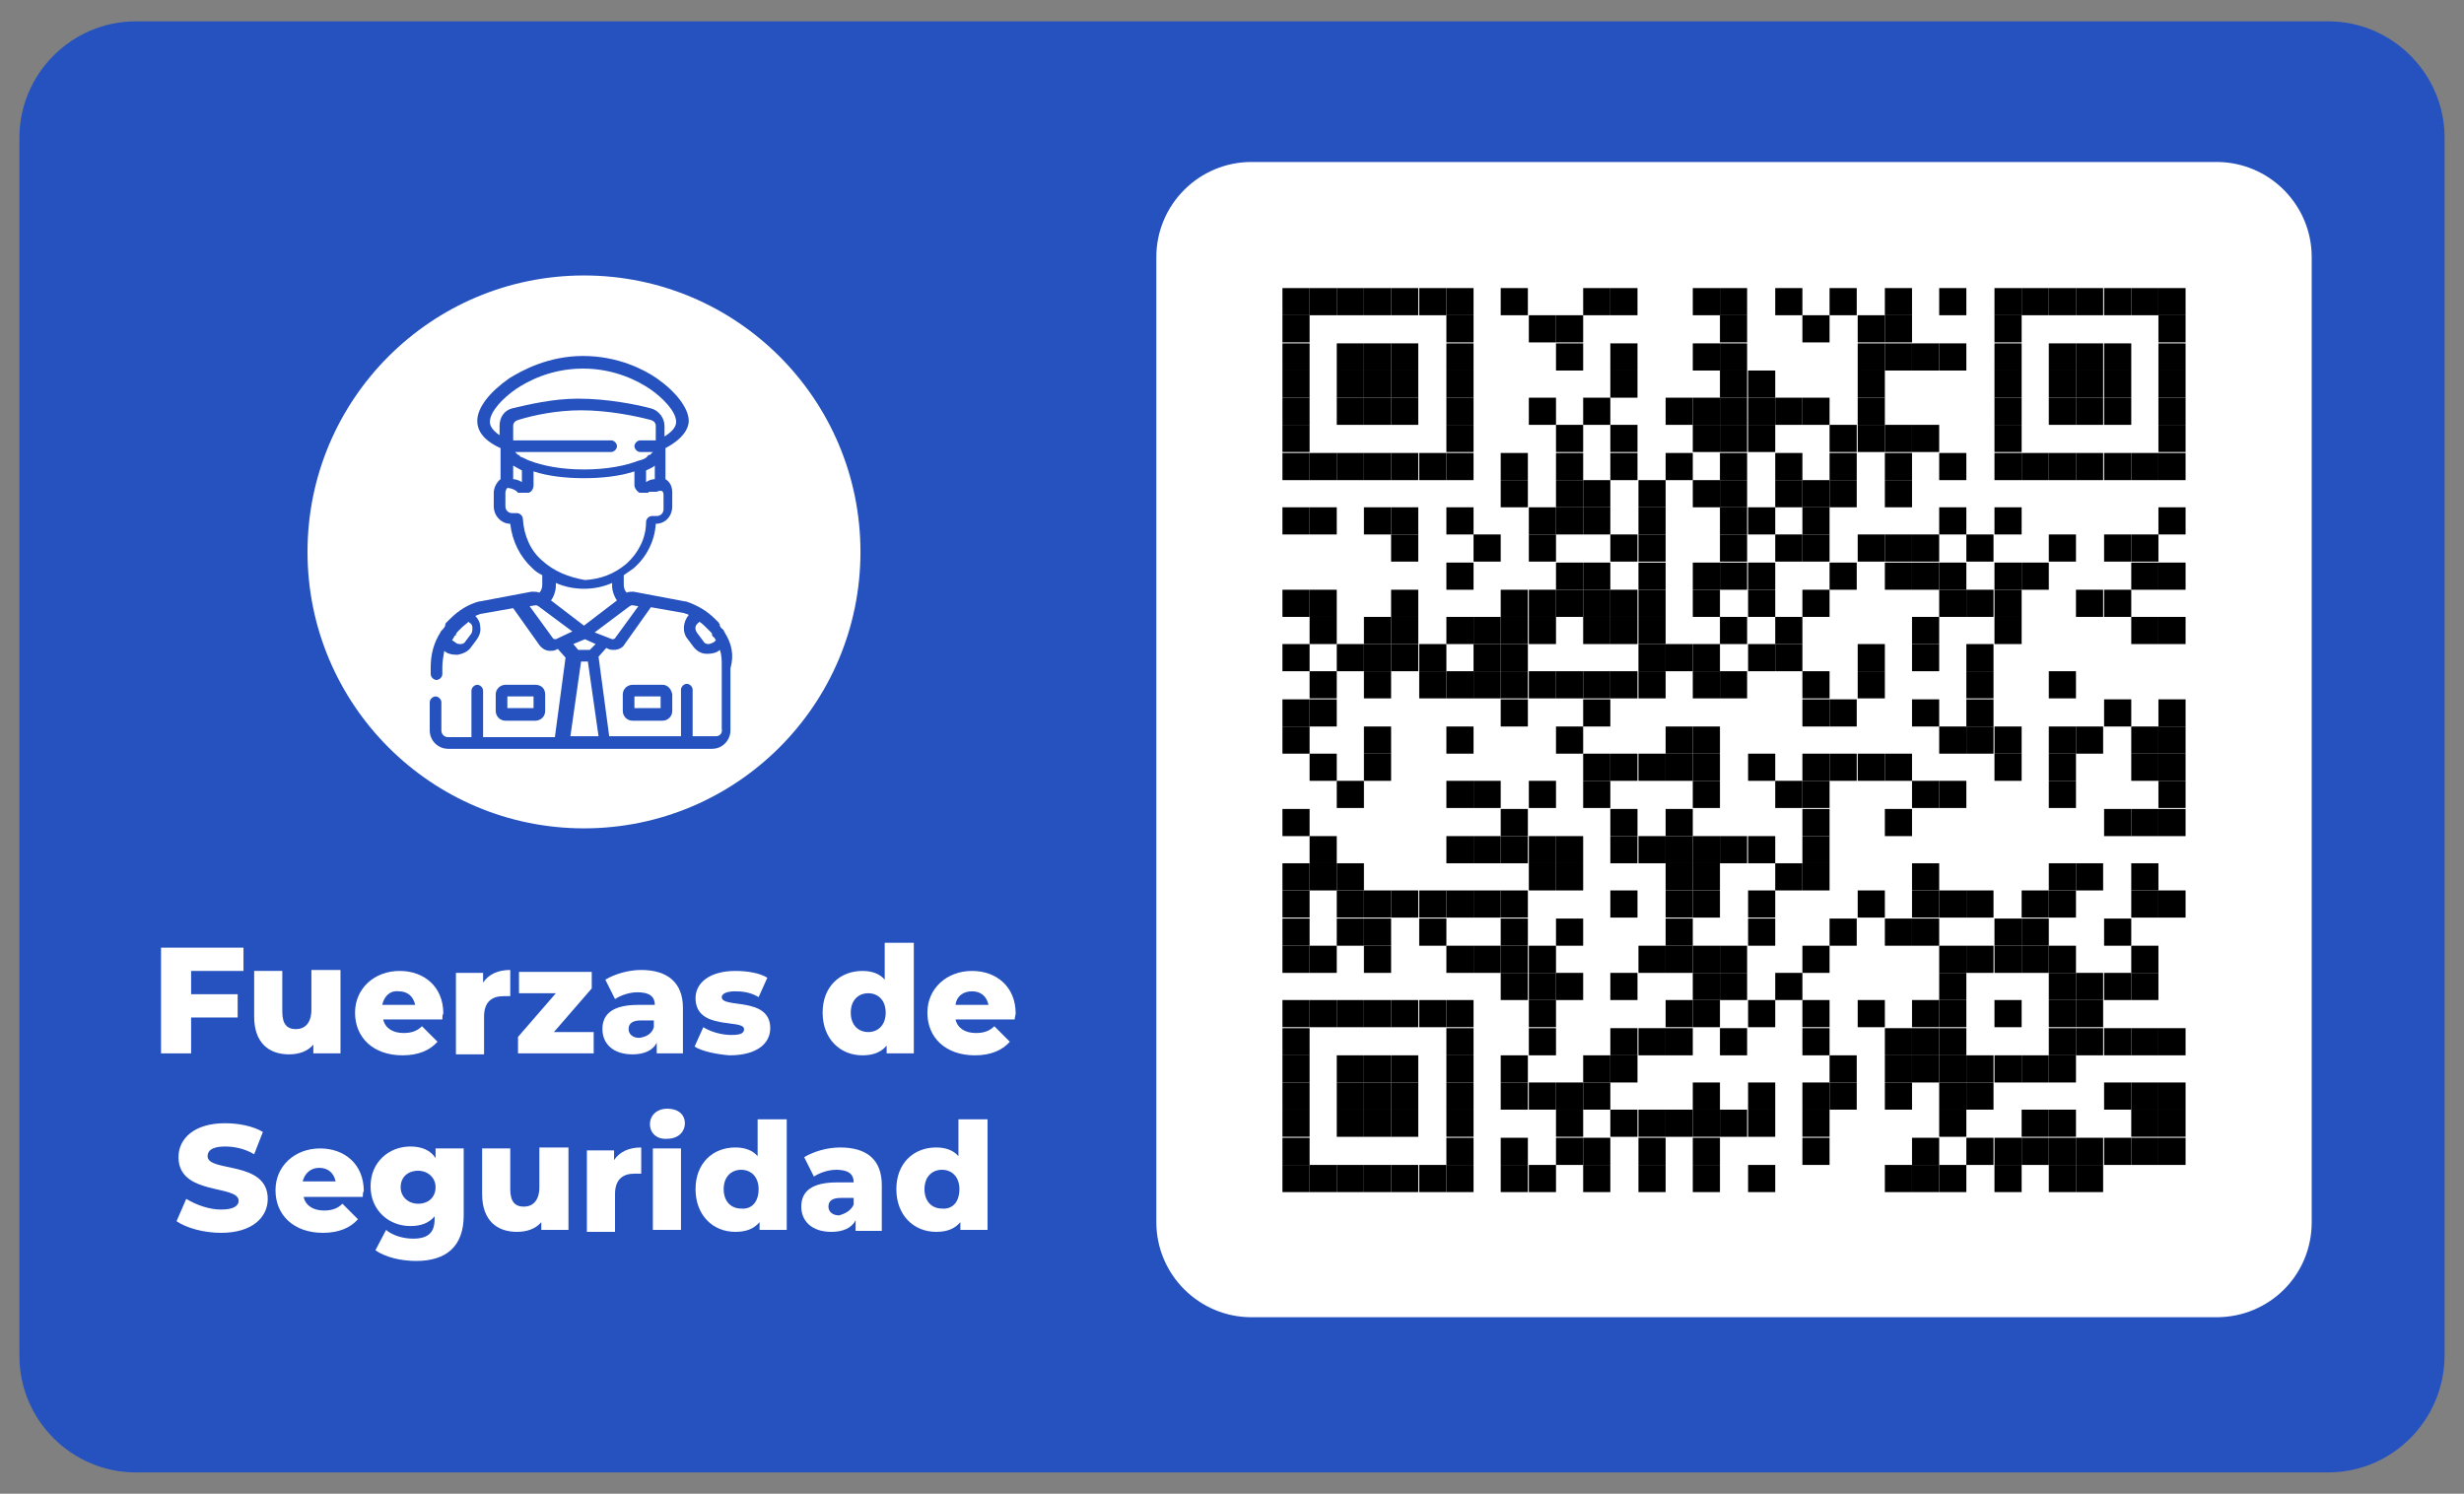 <svg xmlns:svgjs="http://svgjs.com/svgjs" xmlns="http://www.w3.org/2000/svg" xmlns:xlink="http://www.w3.org/1999/xlink" id="Capa_1" x="0px" y="0px" viewBox="0 0 254 154" style="enable-background:new 0 0 254 154;" xml:space="preserve"><rect x="0" y="0" width="254" height="154" fill="#808080" stroke="none"/><style type="text/css">	.st0{fill:#2652BF;}	.st1{fill:#FFFFFF;}</style><g>	<g>		<path class="st0" d="M240,151.8H14c-6.6,0-12-5.4-12-12V14.2c0-6.6,5.4-12,12-12h226c6.6,0,12,5.4,12,12v125.5   C252,146.4,246.6,151.8,240,151.8z"></path>	</g>	<g>		<path class="st1" d="M228.5,135.8H129c-5.4,0-9.8-4.4-9.8-9.8V26.5c0-5.4,4.4-9.8,9.8-9.8h99.5c5.4,0,9.8,4.4,9.8,9.8v99.5   C238.3,131.5,233.9,135.8,228.5,135.8z"></path>	</g>	<g>		<path class="st1" d="M19.7,100.1v2.4h4.8v2.4h-4.8v3.7h-3.1V97.7h8.5v2.4H19.7z"></path>		<path class="st1" d="M35.1,100.2v8.4h-2.8v-0.9c-0.6,0.7-1.5,1-2.5,1c-2.1,0-3.6-1.2-3.6-3.9v-4.7h2.9v4.2c0,1.3,0.5,1.8,1.4,1.8   c0.9,0,1.6-0.6,1.6-2v-4.1H35.1z"></path>		<path class="st1" d="M45.6,105.1h-6.1c0.2,0.9,1,1.4,2.1,1.4c0.8,0,1.4-0.2,1.9-0.7l1.6,1.6c-0.8,0.9-2,1.4-3.6,1.4   c-3,0-4.9-1.8-4.9-4.4c0-2.5,2-4.3,4.6-4.3c2.5,0,4.5,1.6,4.5,4.4C45.6,104.6,45.6,104.9,45.6,105.1z M39.4,103.6h3.4   c-0.2-0.9-0.8-1.4-1.7-1.4C40.2,102.1,39.6,102.7,39.4,103.6z"></path>		<path class="st1" d="M52.6,100v2.7c-0.3,0-0.5,0-0.7,0c-1.2,0-2,0.6-2,2.1v3.9H47v-8.4h2.8v1C50.4,100.4,51.4,100,52.6,100z"></path>		<path class="st1" d="M61.2,106.4v2.2h-7.8v-1.7l3.9-4.5h-3.8v-2.2H61v1.7l-3.9,4.5H61.2z"></path>		<path class="st1" d="M70.4,103.9v4.7h-2.7v-1.1c-0.4,0.8-1.3,1.2-2.5,1.2c-2,0-3.1-1.1-3.1-2.6c0-1.6,1.1-2.5,3.7-2.5h1.7   c0-0.9-0.6-1.3-1.8-1.3c-0.8,0-1.7,0.3-2.3,0.7l-1-2c1-0.6,2.4-1,3.7-1C68.8,100,70.4,101.3,70.4,103.9z M67.4,105.9v-0.7h-1.3   c-0.9,0-1.3,0.3-1.3,0.9c0,0.5,0.4,0.9,1.1,0.9C66.6,106.9,67.2,106.6,67.4,105.9z"></path>		<path class="st1" d="M71.6,107.9l0.9-2c0.8,0.5,1.9,0.8,2.9,0.8c1,0,1.3-0.2,1.3-0.6c0-1.1-5,0.2-5-3.2c0-1.6,1.5-2.8,4.1-2.8   c1.2,0,2.5,0.2,3.3,0.7l-0.9,2c-0.8-0.5-1.7-0.6-2.4-0.6c-1,0-1.4,0.3-1.4,0.6c0,1.2,5-0.1,5,3.2c0,1.6-1.4,2.8-4.2,2.8   C73.9,108.7,72.4,108.4,71.6,107.9z"></path>		<path class="st1" d="M94.2,97.1v11.5h-2.8v-0.8c-0.6,0.7-1.4,1-2.5,1c-2.3,0-4.1-1.7-4.1-4.4c0-2.7,1.8-4.3,4.1-4.3   c1,0,1.8,0.3,2.3,0.9v-3.8H94.2z M91.3,104.4c0-1.3-0.8-2-1.8-2c-1,0-1.8,0.7-1.8,2c0,1.3,0.8,2,1.8,2   C90.5,106.4,91.3,105.7,91.3,104.4z"></path>		<path class="st1" d="M104.6,105.1h-6.1c0.2,0.9,1,1.4,2.1,1.4c0.8,0,1.4-0.2,1.9-0.7l1.6,1.6c-0.8,0.9-2,1.4-3.6,1.4   c-3,0-4.9-1.8-4.9-4.4c0-2.5,2-4.3,4.6-4.3c2.5,0,4.5,1.6,4.5,4.4C104.7,104.6,104.6,104.9,104.6,105.1z M98.5,103.6h3.4   c-0.2-0.9-0.8-1.4-1.7-1.4S98.6,102.7,98.5,103.6z"></path>		<path class="st1" d="M18.2,125.9l1-2.3c1,0.6,2.3,1.1,3.6,1.1c1.3,0,1.8-0.4,1.8-0.9c0-1.7-6.2-0.5-6.2-4.5c0-1.9,1.6-3.5,4.8-3.5   c1.4,0,2.9,0.3,3.9,0.9l-0.9,2.3c-1-0.6-2.1-0.8-3-0.8c-1.3,0-1.8,0.4-1.8,1c0,1.7,6.2,0.4,6.2,4.4c0,1.9-1.6,3.5-4.8,3.5   C21,127.1,19.2,126.6,18.2,125.9z"></path>		<path class="st1" d="M37.4,123.4h-6.1c0.2,0.9,1,1.4,2.1,1.4c0.8,0,1.4-0.2,1.9-0.7l1.6,1.6c-0.8,0.9-2,1.4-3.6,1.4   c-3,0-4.9-1.8-4.9-4.4c0-2.5,2-4.3,4.6-4.3c2.5,0,4.5,1.6,4.5,4.4C37.4,122.9,37.4,123.2,37.4,123.4z M31.2,121.8h3.4   c-0.2-0.9-0.8-1.4-1.7-1.4C32,120.4,31.4,121,31.2,121.8z"></path>		<path class="st1" d="M47.8,118.4v6.9c0,3.2-1.8,4.7-4.9,4.7c-1.6,0-3.2-0.4-4.2-1.1l1.1-2.1c0.7,0.6,1.8,0.9,2.8,0.9   c1.6,0,2.2-0.7,2.2-2v-0.3c-0.6,0.7-1.4,1-2.5,1c-2.2,0-4.1-1.6-4.1-4.1c0-2.5,1.9-4.1,4.1-4.1c1.2,0,2.1,0.4,2.6,1.2v-1H47.8z    M44.9,122.4c0-1-0.8-1.7-1.8-1.7c-1.1,0-1.8,0.7-1.8,1.7c0,1,0.8,1.7,1.8,1.7C44.2,124.1,44.9,123.4,44.9,122.4z"></path>		<path class="st1" d="M58.6,118.4v8.4h-2.8V126c-0.6,0.7-1.5,1-2.5,1c-2.1,0-3.6-1.2-3.6-3.9v-4.7h2.9v4.2c0,1.3,0.5,1.8,1.4,1.8   c0.9,0,1.6-0.6,1.6-2v-4.1H58.6z"></path>		<path class="st1" d="M66.1,118.3v2.7c-0.3,0-0.5,0-0.7,0c-1.2,0-2,0.6-2,2.1v3.9h-2.9v-8.4h2.8v1   C63.9,118.7,64.9,118.3,66.1,118.3z"></path>		<path class="st1" d="M67,115.9c0-0.9,0.7-1.6,1.8-1.6c1.1,0,1.8,0.6,1.8,1.5c0,0.9-0.7,1.6-1.8,1.6C67.7,117.5,67,116.8,67,115.9z    M67.3,118.4h2.9v8.4h-2.9V118.4z"></path>		<path class="st1" d="M81.1,115.3v11.5h-2.8V126c-0.6,0.7-1.4,1-2.5,1c-2.3,0-4.1-1.7-4.1-4.4c0-2.7,1.8-4.3,4.1-4.3   c1,0,1.8,0.3,2.3,0.9v-3.8H81.1z M78.2,122.6c0-1.3-0.8-2-1.8-2c-1,0-1.8,0.7-1.8,2c0,1.3,0.8,2,1.8,2   C77.5,124.7,78.2,123.9,78.2,122.6z"></path>		<path class="st1" d="M90.9,122.2v4.7h-2.7v-1.1c-0.4,0.8-1.3,1.2-2.5,1.2c-2,0-3.1-1.1-3.1-2.6c0-1.6,1.1-2.5,3.7-2.5H88   c0-0.9-0.6-1.3-1.8-1.3c-0.8,0-1.7,0.3-2.3,0.7l-1-2c1-0.6,2.4-1,3.7-1C89.3,118.3,90.9,119.5,90.9,122.2z M88,124.2v-0.7h-1.3   c-0.9,0-1.3,0.3-1.3,0.9c0,0.5,0.4,0.9,1.1,0.9C87.2,125.1,87.7,124.8,88,124.2z"></path>		<path class="st1" d="M101.8,115.3v11.5H99V126c-0.6,0.7-1.4,1-2.5,1c-2.3,0-4.1-1.7-4.1-4.4c0-2.7,1.8-4.3,4.1-4.3   c1,0,1.8,0.3,2.3,0.9v-3.8H101.8z M98.9,122.6c0-1.3-0.8-2-1.8-2c-1,0-1.8,0.7-1.8,2c0,1.3,0.8,2,1.8,2   C98.2,124.7,98.9,123.9,98.9,122.6z"></path>	</g>	<g>		<circle class="st1" cx="60.2" cy="56.9" r="28.5"></circle>	</g>	<g>		<g>			<g>				<g>					<path class="st0" d="M74.7,65.2C74.7,65.2,74.7,65.2,74.7,65.2c0-0.1-0.1-0.1-0.1-0.2c0,0,0-0.1-0.1-0.1c0,0,0-0.1-0.1-0.1      c0,0-0.1-0.1-0.1-0.1c0,0,0,0,0,0c0,0,0,0,0,0c0-0.1-0.1-0.1-0.1-0.2c0,0,0,0,0-0.1c0-0.1-0.1-0.1-0.1-0.2c0,0,0,0-0.1-0.1      c0,0-0.1-0.1-0.1-0.1c0,0-0.1-0.1-0.1-0.1c0,0,0,0-0.1-0.1c-0.8-0.8-1.8-1.4-3-1.8c0,0,0,0-0.1,0c0,0-5.3-1-5.3-1c0,0,0,0,0,0      c-0.2,0-0.5,0-0.7,0.1c-0.2-0.2-0.3-0.5-0.3-0.8v-1c0.3-0.2,0.7-0.5,1-0.7c1.3-1.1,2.2-2.8,2.3-4.6c1,0,1.7-0.8,1.7-1.8v-1.4      c0-0.6-0.2-1.1-0.7-1.4v-3.2c1.9-1,2.4-2.1,2.4-2.8c0-1.3-1.3-3-3.3-4.4c-1.3-0.9-4-2.3-7.6-2.3c-3.6,0-6.3,1.5-7.6,2.3      c-2,1.4-3.3,3-3.3,4.4c0,0.8,0.4,1.9,2.4,2.8v3.2c-0.4,0.3-0.7,0.9-0.7,1.4v1.4c0,1,0.8,1.8,1.7,1.8c0.2,1.8,1,3.4,2.3,4.6      c0.3,0.3,0.6,0.5,1,0.7v1c0,0.3-0.1,0.6-0.3,0.8c-0.2-0.1-0.5-0.1-0.8-0.1l-5.3,1c0,0,0,0-0.1,0c-1.1,0.3-2.1,0.9-3,1.8      c0,0,0,0-0.1,0.1c0,0-0.1,0.1-0.1,0.1c0,0-0.1,0.1-0.1,0.1c0,0,0,0-0.1,0.1c0,0-0.1,0.1-0.1,0.2c0,0,0,0,0,0.1      c0,0.1-0.1,0.1-0.1,0.2c0,0,0,0,0,0c0,0,0,0,0,0c0,0-0.1,0.1-0.1,0.1c0,0,0,0.1-0.1,0.1c0,0,0,0.1-0.1,0.1      c0,0.1-0.1,0.1-0.1,0.2c0,0,0,0,0,0c-0.7,1.1-1,2.3-1,3.6v0.7c0,0.3,0.3,0.6,0.6,0.6s0.6-0.3,0.6-0.6v-0.7      c0-0.6,0.1-1.1,0.2-1.7c0.3,0.3,0.8,0.4,1.2,0.4c0.1,0,0.1,0,0.2,0c0.5-0.1,1-0.3,1.3-0.7l0.6-0.8c0.3-0.4,0.5-0.9,0.4-1.4      c0-0.4-0.2-0.8-0.5-1.1c0.2-0.1,0.3-0.1,0.5-0.2l3.4-0.6l2.7,3.8c0.3,0.4,0.7,0.6,1.1,0.6c0.2,0,0.4,0,0.6-0.1l0.2-0.1l0.8,0.9      l-1.1,8.2h-7.4v-4.8c0-0.3-0.3-0.6-0.6-0.6c-0.3,0-0.6,0.3-0.6,0.6v4.8h-2.4c-0.4,0-0.7-0.3-0.7-0.7v-2.9      c0-0.3-0.3-0.6-0.6-0.6s-0.6,0.3-0.6,0.6v2.9c0,1.1,0.9,1.9,1.9,1.9h27.2c1.1,0,1.9-0.9,1.9-1.9v-6.4      C75.7,67.5,75.4,66.3,74.7,65.2z M48.6,65.3l-0.6,0.8c-0.1,0.2-0.3,0.3-0.5,0.3c-0.2,0-0.4,0-0.6-0.2L46.6,66      c0.1-0.1,0.1-0.2,0.2-0.3c0,0,0,0,0,0c0-0.1,0.1-0.2,0.2-0.2c0,0,0,0,0-0.1c0-0.1,0.1-0.1,0.1-0.2c0,0,0,0,0,0      c0.1-0.1,0.1-0.1,0.2-0.2c0,0,0,0,0.1-0.1c0.1-0.1,0.1-0.1,0.2-0.2c0,0,0,0,0,0c0.2-0.2,0.5-0.4,0.7-0.6l0.1,0.1      c0.2,0.1,0.3,0.3,0.3,0.5C48.7,64.9,48.7,65.1,48.6,65.3z M72,64.2l0.1-0.1c0.3,0.2,0.5,0.4,0.7,0.6c0,0,0,0,0,0      c0.1,0.1,0.1,0.1,0.2,0.2c0,0,0,0,0.1,0.1c0.1,0.1,0.1,0.1,0.2,0.2c0,0,0,0,0,0c0.1,0.1,0.1,0.1,0.1,0.2c0,0,0,0,0,0.1      c0.1,0.1,0.1,0.2,0.2,0.2c0,0,0,0,0,0c0.1,0.1,0.1,0.2,0.2,0.3l-0.2,0.2c-0.2,0.1-0.4,0.2-0.6,0.2c-0.2,0-0.4-0.1-0.5-0.3      l-0.6-0.8C71.6,64.9,71.6,64.5,72,64.2z M64.9,62.5C64.9,62.5,64.9,62.5,64.9,62.5l0.2-0.1c0,0,0.1,0,0.1,0l0.6,0.1l-2.4,3.3      c-0.1,0.1-0.2,0.1-0.3,0.1l-1.8-0.7L64.9,62.5z M60.2,64.5l-3.4-2.6c0.3-0.4,0.5-1,0.5-1.5v-0.3c0.9,0.4,1.9,0.6,2.9,0.6      c0,0,0,0,0,0c0,0,0,0,0,0c1,0,2-0.2,2.9-0.6v0.3c0,0.5,0.2,1.1,0.5,1.5L60.2,64.5z M61.4,66.4L60.8,67h-1.2l-0.5-0.6l1.2-0.5      L61.4,66.4z M51.7,45c-0.8-0.5-1.2-1-1.2-1.5c0-1.1,1.4-2.5,2.7-3.4c1.2-0.8,3.6-2.1,6.9-2.1s5.7,1.3,6.9,2.1      c1.3,0.9,2.7,2.3,2.7,3.4c0,0.5-0.4,1-1.2,1.5v-1.1c0-0.8-0.6-1.6-1.4-1.8c-1.5-0.4-4.5-1-7.5-1c0,0,0,0,0,0      c-2.6,0-5.1,0.6-6.8,1c-0.8,0.2-1.3,0.9-1.3,1.8V45z M53.7,47.1C53.7,47.1,53.7,47.1,53.7,47.1c-0.1,0-0.1-0.1-0.1-0.1      c0,0,0,0,0,0c0,0-0.1,0-0.1-0.1c0,0,0,0-0.1,0c0,0,0,0-0.1-0.1c0,0,0,0-0.1-0.1c0,0,0,0,0,0c0,0,0,0-0.1-0.1c0,0,0,0,0,0      c0,0,0,0,0,0h9.9c0.3,0,0.6-0.3,0.6-0.6c0-0.3-0.3-0.6-0.6-0.6H52.9v-1.5c0-0.3,0.2-0.5,0.5-0.6c1.6-0.5,4-1,6.5-1c0,0,0,0,0,0      c2.8,0,5.7,0.6,7.2,1c0.3,0.1,0.5,0.3,0.5,0.6v1.5h-1.6c-0.3,0-0.6,0.3-0.6,0.6c0,0.3,0.3,0.6,0.6,0.6h1.3c0,0,0,0,0,0      c0,0,0,0,0,0c0,0,0,0-0.1,0.1c0,0,0,0,0,0c0,0,0,0-0.1,0.1c0,0,0,0-0.1,0.1c0,0,0,0-0.1,0c0,0-0.1,0-0.1,0.1c0,0,0,0,0,0      c0,0-0.1,0-0.1,0.1c0,0,0,0,0,0c-0.2,0.2-0.5,0.3-0.9,0.4c0,0,0,0,0,0c-1.3,0.5-3.2,0.9-5.6,0.9c-2.4,0-4.3-0.4-5.6-0.9      c0,0,0,0,0,0C54.3,47.4,54,47.2,53.7,47.1z M53.8,48.5v1.2c-0.3-0.2-0.7-0.3-0.9-0.3v-1.4C53.1,48.1,53.4,48.3,53.8,48.5z       M66.6,48.5c0.4-0.2,0.7-0.3,0.9-0.5v1.4c-0.3,0-0.6,0.1-0.9,0.3V48.5z M55.9,57.8c-1.2-1-1.9-2.6-2-4.3c0-0.3-0.3-0.6-0.6-0.6      h-0.5c-0.4,0-0.7-0.3-0.7-0.7v-1.4c0-0.2,0.1-0.4,0.2-0.5c0.2,0,0.6,0.1,0.9,0.3c0,0,0,0,0,0c0,0,0.1,0.1,0.1,0.1c0,0,0,0,0,0      c0,0,0,0,0.1,0.1c0,0,0,0,0.1,0c0,0,0,0,0,0c0,0,0,0,0,0c0,0,0,0,0,0c0,0,0,0,0.1,0c0,0,0,0,0,0c0,0,0,0,0.1,0c0,0,0,0,0,0      c0,0,0,0,0.1,0c0,0,0,0,0,0c0,0,0,0,0.1,0c0,0,0,0,0,0c0,0,0,0,0.1,0c0,0,0,0,0,0c0,0,0,0,0.1,0c0,0,0,0,0,0c0,0,0,0,0,0      c0,0,0,0,0.1,0c0,0,0,0,0,0c0,0,0,0,0.1,0c0,0,0,0,0,0c0,0,0,0,0.1,0c0,0,0,0,0,0c0,0,0,0,0.1,0c0.3-0.1,0.5-0.4,0.5-0.8v-1.4      c1.5,0.5,3.4,0.7,5.2,0.7s3.7-0.2,5.2-0.7v1.4c0,0.3,0.2,0.6,0.5,0.8c0,0,0,0,0.1,0c0,0,0,0,0,0c0,0,0,0,0.1,0c0,0,0,0,0,0      c0,0,0.1,0,0.1,0c0,0,0,0,0,0c0,0,0,0,0,0c0,0,0,0,0.1,0c0,0,0,0,0,0c0,0,0.1,0,0.1,0c0,0,0,0,0,0c0,0,0,0,0.1,0c0,0,0,0,0,0      c0,0,0,0,0.1,0c0,0,0,0,0,0c0,0,0,0,0.1,0c0,0,0,0,0,0c0,0,0,0,0,0c0,0,0,0,0,0c0,0,0,0,0.1,0c0,0,0,0,0.1-0.1c0,0,0,0,0,0      c0,0,0,0,0.1,0c0,0,0,0,0,0c0,0,0,0,0.1,0c0,0,0,0,0,0c0,0,0,0,0.1,0c0,0,0,0,0,0c0,0,0,0,0.1,0c0,0,0,0,0,0c0,0,0,0,0.1,0      c0,0,0,0,0,0c0,0,0,0,0.1,0c0,0,0,0,0,0c0,0,0,0,0.1,0c0,0,0,0,0,0c0,0,0.1,0,0.1,0c0,0,0,0,0,0c0.2-0.1,0.3-0.1,0.5-0.1      c0.2,0.1,0.2,0.3,0.2,0.5v1.4c0,0.4-0.3,0.7-0.7,0.7h-0.5c-0.3,0-0.6,0.3-0.6,0.6c0,1.7-0.8,3.2-2,4.3      c-1.3,1.1-2.7,1.6-4.3,1.7C58.6,59.5,57.1,58.9,55.9,57.8z M57.3,65.9c-0.1,0-0.2,0-0.3-0.1l-2.4-3.3l0.6-0.1c0,0,0.1,0,0.1,0      l0.2,0.1c0,0,0,0,0,0l3.5,2.6L57.3,65.9z M58.8,75.9l1.1-7.7h0.7l1.1,7.7H58.8z M73.8,75.9h-2.4v-4.8c0-0.3-0.3-0.6-0.6-0.6      s-0.6,0.3-0.6,0.6v4.8h-7.4l-1.1-8.2l0.8-0.9l0.2,0.1c0.2,0.1,0.4,0.1,0.6,0.1c0.4,0,0.9-0.2,1.1-0.6l2.7-3.8l3.4,0.6      c0.2,0.1,0.4,0.1,0.5,0.2c-0.6,0.7-0.7,1.8-0.1,2.5l0.6,0.8c0.3,0.4,0.8,0.7,1.3,0.7c0.1,0,0.1,0,0.2,0c0.4,0,0.9-0.1,1.2-0.4      c0.2,0.5,0.2,1.1,0.2,1.7v6.4h0C74.5,75.6,74.2,75.9,73.8,75.9z"></path>				</g>			</g>		</g>		<g>			<g>				<g>					<path class="st0" d="M68.3,70.6h-3.1c-0.5,0-1,0.4-1,1v1.7c0,0.5,0.4,1,1,1h3.1c0.5,0,1-0.4,1-1v-1.7      C69.2,71,68.8,70.6,68.3,70.6z M65.4,73v-1.2h2.7V73H65.4z"></path>				</g>			</g>		</g>		<g>			<g>				<g>					<path class="st0" d="M55.2,70.6h-3.1c-0.5,0-1,0.4-1,1v1.7c0,0.5,0.4,1,1,1h3.1c0.5,0,1-0.4,1-1v-1.7      C56.2,71,55.8,70.6,55.2,70.6z M55,73h-2.7v-1.2H55V73z"></path>				</g>			</g>		</g>	</g>	<g id="elements_2_">		<g>			<rect x="132.2" y="29.7" width="2.8" height="2.8"></rect>		</g>		<g>			<rect x="135" y="29.7" width="2.8" height="2.8"></rect>		</g>		<g>			<rect x="137.8" y="29.7" width="2.8" height="2.8"></rect>		</g>		<g>			<rect x="140.6" y="29.7" width="2.8" height="2.8"></rect>		</g>		<g>			<rect x="143.4" y="29.7" width="2.8" height="2.8"></rect>		</g>		<g>			<rect x="146.3" y="29.7" width="2.8" height="2.8"></rect>		</g>		<g>			<rect x="149.1" y="29.7" width="2.8" height="2.8"></rect>		</g>		<g>			<rect x="154.7" y="29.7" width="2.8" height="2.8"></rect>		</g>		<g>			<rect x="163.2" y="29.7" width="2.8" height="2.8"></rect>		</g>		<g>			<rect x="166" y="29.7" width="2.8" height="2.8"></rect>		</g>		<g>			<rect x="174.5" y="29.7" width="2.8" height="2.8"></rect>		</g>		<g>			<rect x="177.3" y="29.7" width="2.8" height="2.8"></rect>		</g>		<g>			<rect x="183" y="29.7" width="2.8" height="2.8"></rect>		</g>		<g>			<rect x="188.6" y="29.7" width="2.8" height="2.8"></rect>		</g>		<g>			<rect x="194.3" y="29.7" width="2.8" height="2.8"></rect>		</g>		<g>			<rect x="199.9" y="29.7" width="2.8" height="2.8"></rect>		</g>		<g>			<rect x="205.6" y="29.7" width="2.8" height="2.8"></rect>		</g>		<g>			<rect x="208.4" y="29.7" width="2.8" height="2.8"></rect>		</g>		<g>			<rect x="211.2" y="29.7" width="2.8" height="2.8"></rect>		</g>		<g>			<rect x="214" y="29.7" width="2.8" height="2.8"></rect>		</g>		<g>			<rect x="216.9" y="29.7" width="2.8" height="2.8"></rect>		</g>		<g>			<rect x="219.7" y="29.7" width="2.8" height="2.8"></rect>		</g>		<g>			<rect x="222.5" y="29.7" width="2.8" height="2.8"></rect>		</g>		<g>			<rect x="132.2" y="32.5" width="2.8" height="2.8"></rect>		</g>		<g>			<rect x="149.1" y="32.5" width="2.8" height="2.8"></rect>		</g>		<g>			<rect x="157.6" y="32.5" width="2.8" height="2.8"></rect>		</g>		<g>			<rect x="160.4" y="32.5" width="2.8" height="2.8"></rect>		</g>		<g>			<rect x="177.3" y="32.5" width="2.8" height="2.8"></rect>		</g>		<g>			<rect x="185.8" y="32.5" width="2.8" height="2.8"></rect>		</g>		<g>			<rect x="191.5" y="32.5" width="2.8" height="2.8"></rect>		</g>		<g>			<rect x="194.3" y="32.5" width="2.8" height="2.8"></rect>		</g>		<g>			<rect x="205.6" y="32.5" width="2.8" height="2.8"></rect>		</g>		<g>			<rect x="222.5" y="32.5" width="2.8" height="2.8"></rect>		</g>		<g>			<rect x="132.2" y="35.4" width="2.8" height="2.8"></rect>		</g>		<g>			<rect x="137.8" y="35.4" width="2.8" height="2.8"></rect>		</g>		<g>			<rect x="140.6" y="35.4" width="2.8" height="2.8"></rect>		</g>		<g>			<rect x="143.4" y="35.4" width="2.8" height="2.8"></rect>		</g>		<g>			<rect x="149.1" y="35.4" width="2.8" height="2.8"></rect>		</g>		<g>			<rect x="160.4" y="35.4" width="2.8" height="2.8"></rect>		</g>		<g>			<rect x="166" y="35.4" width="2.8" height="2.8"></rect>		</g>		<g>			<rect x="174.5" y="35.4" width="2.8" height="2.8"></rect>		</g>		<g>			<rect x="177.3" y="35.4" width="2.8" height="2.8"></rect>		</g>		<g>			<rect x="191.5" y="35.4" width="2.8" height="2.8"></rect>		</g>		<g>			<rect x="194.3" y="35.4" width="2.8" height="2.8"></rect>		</g>		<g>			<rect x="197.1" y="35.4" width="2.8" height="2.8"></rect>		</g>		<g>			<rect x="199.9" y="35.4" width="2.8" height="2.8"></rect>		</g>		<g>			<rect x="205.6" y="35.4" width="2.8" height="2.8"></rect>		</g>		<g>			<rect x="211.2" y="35.4" width="2.8" height="2.8"></rect>		</g>		<g>			<rect x="214" y="35.4" width="2.8" height="2.8"></rect>		</g>		<g>			<rect x="216.9" y="35.4" width="2.8" height="2.8"></rect>		</g>		<g>			<rect x="222.5" y="35.4" width="2.8" height="2.8"></rect>		</g>		<g>			<rect x="132.2" y="38.2" width="2.8" height="2.8"></rect>		</g>		<g>			<rect x="137.8" y="38.2" width="2.8" height="2.8"></rect>		</g>		<g>			<rect x="140.6" y="38.2" width="2.8" height="2.8"></rect>		</g>		<g>			<rect x="143.4" y="38.2" width="2.8" height="2.8"></rect>		</g>		<g>			<rect x="149.1" y="38.2" width="2.8" height="2.8"></rect>		</g>		<g>			<rect x="166" y="38.2" width="2.8" height="2.8"></rect>		</g>		<g>			<rect x="177.3" y="38.2" width="2.8" height="2.8"></rect>		</g>		<g>			<rect x="180.2" y="38.2" width="2.8" height="2.8"></rect>		</g>		<g>			<rect x="191.5" y="38.2" width="2.8" height="2.8"></rect>		</g>		<g>			<rect x="205.6" y="38.2" width="2.8" height="2.8"></rect>		</g>		<g>			<rect x="211.2" y="38.2" width="2.8" height="2.8"></rect>		</g>		<g>			<rect x="214" y="38.2" width="2.8" height="2.8"></rect>		</g>		<g>			<rect x="216.9" y="38.2" width="2.8" height="2.8"></rect>		</g>		<g>			<rect x="222.5" y="38.2" width="2.8" height="2.8"></rect>		</g>		<g>			<rect x="132.2" y="41" width="2.8" height="2.8"></rect>		</g>		<g>			<rect x="137.8" y="41" width="2.8" height="2.8"></rect>		</g>		<g>			<rect x="140.6" y="41" width="2.8" height="2.8"></rect>		</g>		<g>			<rect x="143.4" y="41" width="2.8" height="2.8"></rect>		</g>		<g>			<rect x="149.1" y="41" width="2.8" height="2.8"></rect>		</g>		<g>			<rect x="157.6" y="41" width="2.8" height="2.8"></rect>		</g>		<g>			<rect x="163.2" y="41" width="2.8" height="2.8"></rect>		</g>		<g>			<rect x="171.7" y="41" width="2.8" height="2.8"></rect>		</g>		<g>			<rect x="174.5" y="41" width="2.8" height="2.8"></rect>		</g>		<g>			<rect x="177.3" y="41" width="2.8" height="2.8"></rect>		</g>		<g>			<rect x="180.2" y="41" width="2.8" height="2.8"></rect>		</g>		<g>			<rect x="183" y="41" width="2.8" height="2.8"></rect>		</g>		<g>			<rect x="185.8" y="41" width="2.8" height="2.8"></rect>		</g>		<g>			<rect x="191.5" y="41" width="2.8" height="2.8"></rect>		</g>		<g>			<rect x="205.6" y="41" width="2.8" height="2.8"></rect>		</g>		<g>			<rect x="211.2" y="41" width="2.8" height="2.8"></rect>		</g>		<g>			<rect x="214" y="41" width="2.8" height="2.8"></rect>		</g>		<g>			<rect x="216.9" y="41" width="2.8" height="2.8"></rect>		</g>		<g>			<rect x="222.5" y="41" width="2.8" height="2.8"></rect>		</g>		<g>			<rect x="132.2" y="43.8" width="2.8" height="2.8"></rect>		</g>		<g>			<rect x="149.1" y="43.8" width="2.8" height="2.8"></rect>		</g>		<g>			<rect x="160.4" y="43.8" width="2.8" height="2.8"></rect>		</g>		<g>			<rect x="166" y="43.8" width="2.8" height="2.8"></rect>		</g>		<g>			<rect x="174.5" y="43.8" width="2.8" height="2.8"></rect>		</g>		<g>			<rect x="177.3" y="43.8" width="2.8" height="2.8"></rect>		</g>		<g>			<rect x="180.2" y="43.8" width="2.8" height="2.8"></rect>		</g>		<g>			<rect x="188.6" y="43.8" width="2.8" height="2.8"></rect>		</g>		<g>			<rect x="191.5" y="43.8" width="2.8" height="2.8"></rect>		</g>		<g>			<rect x="194.3" y="43.8" width="2.8" height="2.8"></rect>		</g>		<g>			<rect x="197.1" y="43.8" width="2.8" height="2.8"></rect>		</g>		<g>			<rect x="205.6" y="43.8" width="2.8" height="2.8"></rect>		</g>		<g>			<rect x="222.5" y="43.8" width="2.8" height="2.8"></rect>		</g>		<g>			<rect x="132.2" y="46.7" width="2.8" height="2.8"></rect>		</g>		<g>			<rect x="135" y="46.7" width="2.8" height="2.8"></rect>		</g>		<g>			<rect x="137.8" y="46.7" width="2.8" height="2.8"></rect>		</g>		<g>			<rect x="140.6" y="46.7" width="2.8" height="2.8"></rect>		</g>		<g>			<rect x="143.4" y="46.7" width="2.8" height="2.8"></rect>		</g>		<g>			<rect x="146.3" y="46.7" width="2.8" height="2.8"></rect>		</g>		<g>			<rect x="149.1" y="46.7" width="2.8" height="2.8"></rect>		</g>		<g>			<rect x="154.7" y="46.7" width="2.8" height="2.8"></rect>		</g>		<g>			<rect x="160.4" y="46.7" width="2.8" height="2.8"></rect>		</g>		<g>			<rect x="166" y="46.7" width="2.8" height="2.8"></rect>		</g>		<g>			<rect x="171.7" y="46.7" width="2.8" height="2.8"></rect>		</g>		<g>			<rect x="177.3" y="46.7" width="2.8" height="2.8"></rect>		</g>		<g>			<rect x="183" y="46.7" width="2.8" height="2.8"></rect>		</g>		<g>			<rect x="188.6" y="46.7" width="2.8" height="2.8"></rect>		</g>		<g>			<rect x="194.3" y="46.7" width="2.8" height="2.8"></rect>		</g>		<g>			<rect x="199.9" y="46.7" width="2.8" height="2.8"></rect>		</g>		<g>			<rect x="205.6" y="46.7" width="2.8" height="2.8"></rect>		</g>		<g>			<rect x="208.4" y="46.7" width="2.8" height="2.8"></rect>		</g>		<g>			<rect x="211.2" y="46.7" width="2.8" height="2.8"></rect>		</g>		<g>			<rect x="214" y="46.7" width="2.8" height="2.8"></rect>		</g>		<g>			<rect x="216.9" y="46.7" width="2.8" height="2.8"></rect>		</g>		<g>			<rect x="219.7" y="46.7" width="2.8" height="2.8"></rect>		</g>		<g>			<rect x="222.5" y="46.7" width="2.8" height="2.8"></rect>		</g>		<g>			<rect x="154.7" y="49.5" width="2.8" height="2.8"></rect>		</g>		<g>			<rect x="160.4" y="49.5" width="2.8" height="2.8"></rect>		</g>		<g>			<rect x="163.2" y="49.5" width="2.8" height="2.8"></rect>		</g>		<g>			<rect x="168.9" y="49.5" width="2.8" height="2.8"></rect>		</g>		<g>			<rect x="174.5" y="49.5" width="2.8" height="2.8"></rect>		</g>		<g>			<rect x="177.3" y="49.5" width="2.8" height="2.8"></rect>		</g>		<g>			<rect x="183" y="49.5" width="2.8" height="2.8"></rect>		</g>		<g>			<rect x="185.8" y="49.5" width="2.8" height="2.8"></rect>		</g>		<g>			<rect x="188.6" y="49.5" width="2.8" height="2.8"></rect>		</g>		<g>			<rect x="194.3" y="49.5" width="2.8" height="2.8"></rect>		</g>		<g>			<rect x="132.2" y="52.3" width="2.8" height="2.8"></rect>		</g>		<g>			<rect x="135" y="52.3" width="2.8" height="2.8"></rect>		</g>		<g>			<rect x="140.6" y="52.3" width="2.8" height="2.8"></rect>		</g>		<g>			<rect x="143.4" y="52.3" width="2.8" height="2.8"></rect>		</g>		<g>			<rect x="149.1" y="52.3" width="2.8" height="2.8"></rect>		</g>		<g>			<rect x="157.6" y="52.3" width="2.8" height="2.8"></rect>		</g>		<g>			<rect x="160.4" y="52.3" width="2.8" height="2.8"></rect>		</g>		<g>			<rect x="163.2" y="52.3" width="2.8" height="2.8"></rect>		</g>		<g>			<rect x="168.9" y="52.3" width="2.8" height="2.8"></rect>		</g>		<g>			<rect x="177.3" y="52.3" width="2.8" height="2.8"></rect>		</g>		<g>			<rect x="180.2" y="52.3" width="2.8" height="2.8"></rect>		</g>		<g>			<rect x="185.8" y="52.3" width="2.8" height="2.8"></rect>		</g>		<g>			<rect x="199.9" y="52.3" width="2.8" height="2.8"></rect>		</g>		<g>			<rect x="205.6" y="52.3" width="2.8" height="2.8"></rect>		</g>		<g>			<rect x="222.5" y="52.3" width="2.8" height="2.8"></rect>		</g>		<g>			<rect x="143.4" y="55.1" width="2.8" height="2.8"></rect>		</g>		<g>			<rect x="151.9" y="55.1" width="2.8" height="2.8"></rect>		</g>		<g>			<rect x="157.6" y="55.1" width="2.8" height="2.8"></rect>		</g>		<g>			<rect x="166" y="55.1" width="2.8" height="2.8"></rect>		</g>		<g>			<rect x="168.9" y="55.1" width="2.8" height="2.8"></rect>		</g>		<g>			<rect x="177.3" y="55.1" width="2.8" height="2.8"></rect>		</g>		<g>			<rect x="183" y="55.1" width="2.8" height="2.8"></rect>		</g>		<g>			<rect x="185.8" y="55.1" width="2.8" height="2.8"></rect>		</g>		<g>			<rect x="191.5" y="55.1" width="2.8" height="2.8"></rect>		</g>		<g>			<rect x="194.3" y="55.1" width="2.8" height="2.8"></rect>		</g>		<g>			<rect x="197.1" y="55.1" width="2.8" height="2.8"></rect>		</g>		<g>			<rect x="202.7" y="55.1" width="2.8" height="2.8"></rect>		</g>		<g>			<rect x="211.2" y="55.1" width="2.8" height="2.8"></rect>		</g>		<g>			<rect x="216.9" y="55.1" width="2.8" height="2.8"></rect>		</g>		<g>			<rect x="219.7" y="55.1" width="2.8" height="2.8"></rect>		</g>		<g>			<rect x="149.1" y="58" width="2.8" height="2.8"></rect>		</g>		<g>			<rect x="160.4" y="58" width="2.8" height="2.8"></rect>		</g>		<g>			<rect x="163.2" y="58" width="2.8" height="2.8"></rect>		</g>		<g>			<rect x="168.9" y="58" width="2.8" height="2.8"></rect>		</g>		<g>			<rect x="174.5" y="58" width="2.8" height="2.8"></rect>		</g>		<g>			<rect x="177.3" y="58" width="2.8" height="2.8"></rect>		</g>		<g>			<rect x="180.2" y="58" width="2.8" height="2.8"></rect>		</g>		<g>			<rect x="188.6" y="58" width="2.8" height="2.8"></rect>		</g>		<g>			<rect x="194.3" y="58" width="2.8" height="2.8"></rect>		</g>		<g>			<rect x="197.1" y="58" width="2.8" height="2.8"></rect>		</g>		<g>			<rect x="199.9" y="58" width="2.8" height="2.8"></rect>		</g>		<g>			<rect x="205.6" y="58" width="2.8" height="2.8"></rect>		</g>		<g>			<rect x="208.4" y="58" width="2.8" height="2.8"></rect>		</g>		<g>			<rect x="219.7" y="58" width="2.8" height="2.8"></rect>		</g>		<g>			<rect x="222.5" y="58" width="2.8" height="2.8"></rect>		</g>		<g>			<rect x="132.2" y="60.8" width="2.8" height="2.8"></rect>		</g>		<g>			<rect x="135" y="60.8" width="2.8" height="2.8"></rect>		</g>		<g>			<rect x="143.4" y="60.8" width="2.8" height="2.8"></rect>		</g>		<g>			<rect x="154.7" y="60.8" width="2.8" height="2.8"></rect>		</g>		<g>			<rect x="157.6" y="60.8" width="2.8" height="2.8"></rect>		</g>		<g>			<rect x="160.4" y="60.8" width="2.8" height="2.8"></rect>		</g>		<g>			<rect x="163.2" y="60.8" width="2.8" height="2.8"></rect>		</g>		<g>			<rect x="166" y="60.8" width="2.8" height="2.8"></rect>		</g>		<g>			<rect x="168.9" y="60.8" width="2.8" height="2.8"></rect>		</g>		<g>			<rect x="174.5" y="60.8" width="2.8" height="2.8"></rect>		</g>		<g>			<rect x="180.2" y="60.8" width="2.8" height="2.8"></rect>		</g>		<g>			<rect x="185.8" y="60.8" width="2.8" height="2.8"></rect>		</g>		<g>			<rect x="199.9" y="60.8" width="2.8" height="2.8"></rect>		</g>		<g>			<rect x="202.7" y="60.8" width="2.8" height="2.8"></rect>		</g>		<g>			<rect x="205.6" y="60.8" width="2.8" height="2.8"></rect>		</g>		<g>			<rect x="214" y="60.8" width="2.8" height="2.8"></rect>		</g>		<g>			<rect x="216.9" y="60.8" width="2.8" height="2.8"></rect>		</g>		<g>			<rect x="135" y="63.6" width="2.8" height="2.8"></rect>		</g>		<g>			<rect x="140.6" y="63.6" width="2.8" height="2.8"></rect>		</g>		<g>			<rect x="143.4" y="63.6" width="2.8" height="2.8"></rect>		</g>		<g>			<rect x="149.1" y="63.6" width="2.8" height="2.8"></rect>		</g>		<g>			<rect x="151.9" y="63.6" width="2.8" height="2.8"></rect>		</g>		<g>			<rect x="154.7" y="63.6" width="2.8" height="2.8"></rect>		</g>		<g>			<rect x="157.6" y="63.6" width="2.8" height="2.8"></rect>		</g>		<g>			<rect x="163.2" y="63.6" width="2.8" height="2.8"></rect>		</g>		<g>			<rect x="166" y="63.6" width="2.8" height="2.8"></rect>		</g>		<g>			<rect x="168.9" y="63.6" width="2.8" height="2.8"></rect>		</g>		<g>			<rect x="177.3" y="63.6" width="2.8" height="2.8"></rect>		</g>		<g>			<rect x="183" y="63.6" width="2.8" height="2.8"></rect>		</g>		<g>			<rect x="197.1" y="63.6" width="2.8" height="2.8"></rect>		</g>		<g>			<rect x="205.6" y="63.6" width="2.8" height="2.8"></rect>		</g>		<g>			<rect x="219.7" y="63.6" width="2.8" height="2.8"></rect>		</g>		<g>			<rect x="222.5" y="63.6" width="2.8" height="2.8"></rect>		</g>		<g>			<rect x="132.2" y="66.4" width="2.8" height="2.8"></rect>		</g>		<g>			<rect x="137.8" y="66.4" width="2.8" height="2.8"></rect>		</g>		<g>			<rect x="140.6" y="66.4" width="2.8" height="2.8"></rect>		</g>		<g>			<rect x="143.4" y="66.4" width="2.8" height="2.8"></rect>		</g>		<g>			<rect x="146.3" y="66.4" width="2.8" height="2.8"></rect>		</g>		<g>			<rect x="151.9" y="66.4" width="2.8" height="2.8"></rect>		</g>		<g>			<rect x="154.7" y="66.4" width="2.8" height="2.8"></rect>		</g>		<g>			<rect x="168.9" y="66.4" width="2.8" height="2.8"></rect>		</g>		<g>			<rect x="171.7" y="66.4" width="2.8" height="2.8"></rect>		</g>		<g>			<rect x="174.5" y="66.4" width="2.8" height="2.8"></rect>		</g>		<g>			<rect x="180.2" y="66.4" width="2.8" height="2.8"></rect>		</g>		<g>			<rect x="183" y="66.4" width="2.8" height="2.8"></rect>		</g>		<g>			<rect x="191.5" y="66.4" width="2.8" height="2.8"></rect>		</g>		<g>			<rect x="197.1" y="66.4" width="2.8" height="2.8"></rect>		</g>		<g>			<rect x="202.7" y="66.4" width="2.8" height="2.8"></rect>		</g>		<g>			<rect x="135" y="69.2" width="2.8" height="2.8"></rect>		</g>		<g>			<rect x="140.6" y="69.2" width="2.8" height="2.8"></rect>		</g>		<g>			<rect x="146.3" y="69.2" width="2.8" height="2.8"></rect>		</g>		<g>			<rect x="149.1" y="69.2" width="2.8" height="2.8"></rect>		</g>		<g>			<rect x="151.9" y="69.2" width="2.8" height="2.8"></rect>		</g>		<g>			<rect x="154.7" y="69.2" width="2.8" height="2.8"></rect>		</g>		<g>			<rect x="157.6" y="69.2" width="2.8" height="2.8"></rect>		</g>		<g>			<rect x="160.4" y="69.2" width="2.8" height="2.8"></rect>		</g>		<g>			<rect x="163.2" y="69.2" width="2.8" height="2.8"></rect>		</g>		<g>			<rect x="166" y="69.2" width="2.8" height="2.8"></rect>		</g>		<g>			<rect x="168.9" y="69.2" width="2.8" height="2.8"></rect>		</g>		<g>			<rect x="174.5" y="69.2" width="2.8" height="2.8"></rect>		</g>		<g>			<rect x="177.3" y="69.2" width="2.8" height="2.8"></rect>		</g>		<g>			<rect x="185.8" y="69.2" width="2.8" height="2.8"></rect>		</g>		<g>			<rect x="191.5" y="69.2" width="2.8" height="2.8"></rect>		</g>		<g>			<rect x="202.7" y="69.2" width="2.8" height="2.8"></rect>		</g>		<g>			<rect x="211.2" y="69.2" width="2.8" height="2.8"></rect>		</g>		<g>			<rect x="132.2" y="72.1" width="2.8" height="2.8"></rect>		</g>		<g>			<rect x="135" y="72.1" width="2.8" height="2.8"></rect>		</g>		<g>			<rect x="154.7" y="72.1" width="2.8" height="2.8"></rect>		</g>		<g>			<rect x="163.2" y="72.1" width="2.8" height="2.8"></rect>		</g>		<g>			<rect x="185.8" y="72.1" width="2.8" height="2.8"></rect>		</g>		<g>			<rect x="188.6" y="72.1" width="2.8" height="2.8"></rect>		</g>		<g>			<rect x="197.1" y="72.1" width="2.8" height="2.8"></rect>		</g>		<g>			<rect x="202.7" y="72.1" width="2.8" height="2.8"></rect>		</g>		<g>			<rect x="216.9" y="72.1" width="2.8" height="2.8"></rect>		</g>		<g>			<rect x="222.5" y="72.1" width="2.8" height="2.8"></rect>		</g>		<g>			<rect x="132.2" y="74.9" width="2.8" height="2.8"></rect>		</g>		<g>			<rect x="140.6" y="74.9" width="2.8" height="2.8"></rect>		</g>		<g>			<rect x="149.1" y="74.9" width="2.8" height="2.8"></rect>		</g>		<g>			<rect x="160.4" y="74.9" width="2.8" height="2.8"></rect>		</g>		<g>			<rect x="171.7" y="74.9" width="2.8" height="2.8"></rect>		</g>		<g>			<rect x="174.5" y="74.9" width="2.8" height="2.8"></rect>		</g>		<g>			<rect x="199.9" y="74.9" width="2.8" height="2.8"></rect>		</g>		<g>			<rect x="202.7" y="74.9" width="2.8" height="2.8"></rect>		</g>		<g>			<rect x="205.6" y="74.9" width="2.8" height="2.8"></rect>		</g>		<g>			<rect x="211.2" y="74.9" width="2.8" height="2.8"></rect>		</g>		<g>			<rect x="214" y="74.9" width="2.8" height="2.8"></rect>		</g>		<g>			<rect x="219.7" y="74.9" width="2.8" height="2.8"></rect>		</g>		<g>			<rect x="222.5" y="74.9" width="2.8" height="2.8"></rect>		</g>		<g>			<rect x="135" y="77.7" width="2.8" height="2.8"></rect>		</g>		<g>			<rect x="140.6" y="77.7" width="2.8" height="2.8"></rect>		</g>		<g>			<rect x="163.2" y="77.7" width="2.8" height="2.8"></rect>		</g>		<g>			<rect x="166" y="77.7" width="2.8" height="2.8"></rect>		</g>		<g>			<rect x="168.9" y="77.7" width="2.8" height="2.8"></rect>		</g>		<g>			<rect x="171.7" y="77.7" width="2.8" height="2.8"></rect>		</g>		<g>			<rect x="174.5" y="77.7" width="2.8" height="2.8"></rect>		</g>		<g>			<rect x="180.2" y="77.7" width="2.8" height="2.8"></rect>		</g>		<g>			<rect x="185.8" y="77.7" width="2.8" height="2.8"></rect>		</g>		<g>			<rect x="188.6" y="77.7" width="2.8" height="2.8"></rect>		</g>		<g>			<rect x="191.5" y="77.7" width="2.8" height="2.8"></rect>		</g>		<g>			<rect x="194.3" y="77.7" width="2.8" height="2.8"></rect>		</g>		<g>			<rect x="205.6" y="77.7" width="2.8" height="2.8"></rect>		</g>		<g>			<rect x="211.2" y="77.7" width="2.8" height="2.8"></rect>		</g>		<g>			<rect x="219.7" y="77.7" width="2.8" height="2.8"></rect>		</g>		<g>			<rect x="222.5" y="77.7" width="2.8" height="2.8"></rect>		</g>		<g>			<rect x="137.8" y="80.5" width="2.8" height="2.8"></rect>		</g>		<g>			<rect x="149.1" y="80.5" width="2.8" height="2.8"></rect>		</g>		<g>			<rect x="151.9" y="80.5" width="2.8" height="2.8"></rect>		</g>		<g>			<rect x="157.6" y="80.5" width="2.8" height="2.8"></rect>		</g>		<g>			<rect x="163.2" y="80.5" width="2.8" height="2.8"></rect>		</g>		<g>			<rect x="174.5" y="80.5" width="2.8" height="2.8"></rect>		</g>		<g>			<rect x="183" y="80.5" width="2.8" height="2.8"></rect>		</g>		<g>			<rect x="185.8" y="80.5" width="2.8" height="2.8"></rect>		</g>		<g>			<rect x="197.1" y="80.5" width="2.8" height="2.8"></rect>		</g>		<g>			<rect x="199.9" y="80.5" width="2.8" height="2.8"></rect>		</g>		<g>			<rect x="211.2" y="80.5" width="2.8" height="2.8"></rect>		</g>		<g>			<rect x="222.5" y="80.5" width="2.8" height="2.8"></rect>		</g>		<g>			<rect x="132.2" y="83.4" width="2.8" height="2.8"></rect>		</g>		<g>			<rect x="154.7" y="83.4" width="2.8" height="2.8"></rect>		</g>		<g>			<rect x="166" y="83.4" width="2.8" height="2.8"></rect>		</g>		<g>			<rect x="171.7" y="83.4" width="2.8" height="2.8"></rect>		</g>		<g>			<rect x="185.8" y="83.4" width="2.8" height="2.8"></rect>		</g>		<g>			<rect x="194.3" y="83.4" width="2.8" height="2.8"></rect>		</g>		<g>			<rect x="216.9" y="83.4" width="2.8" height="2.8"></rect>		</g>		<g>			<rect x="219.7" y="83.4" width="2.8" height="2.8"></rect>		</g>		<g>			<rect x="222.5" y="83.4" width="2.8" height="2.8"></rect>		</g>		<g>			<rect x="135" y="86.2" width="2.8" height="2.8"></rect>		</g>		<g>			<rect x="149.1" y="86.2" width="2.8" height="2.8"></rect>		</g>		<g>			<rect x="151.9" y="86.2" width="2.8" height="2.8"></rect>		</g>		<g>			<rect x="154.7" y="86.2" width="2.8" height="2.8"></rect>		</g>		<g>			<rect x="157.6" y="86.2" width="2.8" height="2.8"></rect>		</g>		<g>			<rect x="160.4" y="86.2" width="2.8" height="2.8"></rect>		</g>		<g>			<rect x="166" y="86.2" width="2.8" height="2.8"></rect>		</g>		<g>			<rect x="168.9" y="86.2" width="2.8" height="2.8"></rect>		</g>		<g>			<rect x="171.7" y="86.2" width="2.8" height="2.8"></rect>		</g>		<g>			<rect x="174.5" y="86.2" width="2.8" height="2.8"></rect>		</g>		<g>			<rect x="177.3" y="86.2" width="2.8" height="2.8"></rect>		</g>		<g>			<rect x="180.2" y="86.2" width="2.8" height="2.8"></rect>		</g>		<g>			<rect x="185.8" y="86.2" width="2.8" height="2.8"></rect>		</g>		<g>			<rect x="132.2" y="89" width="2.8" height="2.8"></rect>		</g>		<g>			<rect x="135" y="89" width="2.8" height="2.8"></rect>		</g>		<g>			<rect x="137.8" y="89" width="2.8" height="2.8"></rect>		</g>		<g>			<rect x="157.6" y="89" width="2.8" height="2.8"></rect>		</g>		<g>			<rect x="160.4" y="89" width="2.8" height="2.8"></rect>		</g>		<g>			<rect x="171.7" y="89" width="2.8" height="2.8"></rect>		</g>		<g>			<rect x="174.5" y="89" width="2.8" height="2.8"></rect>		</g>		<g>			<rect x="183" y="89" width="2.8" height="2.8"></rect>		</g>		<g>			<rect x="185.8" y="89" width="2.8" height="2.8"></rect>		</g>		<g>			<rect x="197.1" y="89" width="2.8" height="2.8"></rect>		</g>		<g>			<rect x="211.2" y="89" width="2.8" height="2.8"></rect>		</g>		<g>			<rect x="214" y="89" width="2.8" height="2.8"></rect>		</g>		<g>			<rect x="219.7" y="89" width="2.8" height="2.8"></rect>		</g>		<g>			<rect x="132.2" y="91.8" width="2.8" height="2.8"></rect>		</g>		<g>			<rect x="137.8" y="91.8" width="2.8" height="2.8"></rect>		</g>		<g>			<rect x="140.6" y="91.8" width="2.8" height="2.8"></rect>		</g>		<g>			<rect x="143.4" y="91.8" width="2.8" height="2.8"></rect>		</g>		<g>			<rect x="146.3" y="91.8" width="2.8" height="2.8"></rect>		</g>		<g>			<rect x="149.1" y="91.8" width="2.8" height="2.8"></rect>		</g>		<g>			<rect x="151.9" y="91.8" width="2.8" height="2.8"></rect>		</g>		<g>			<rect x="154.7" y="91.8" width="2.8" height="2.8"></rect>		</g>		<g>			<rect x="166" y="91.8" width="2.8" height="2.8"></rect>		</g>		<g>			<rect x="171.7" y="91.8" width="2.8" height="2.8"></rect>		</g>		<g>			<rect x="174.5" y="91.8" width="2.8" height="2.8"></rect>		</g>		<g>			<rect x="180.2" y="91.8" width="2.8" height="2.8"></rect>		</g>		<g>			<rect x="191.5" y="91.8" width="2.8" height="2.8"></rect>		</g>		<g>			<rect x="197.1" y="91.8" width="2.8" height="2.8"></rect>		</g>		<g>			<rect x="199.9" y="91.8" width="2.8" height="2.8"></rect>		</g>		<g>			<rect x="202.7" y="91.8" width="2.8" height="2.8"></rect>		</g>		<g>			<rect x="208.4" y="91.8" width="2.8" height="2.8"></rect>		</g>		<g>			<rect x="211.2" y="91.8" width="2.8" height="2.8"></rect>		</g>		<g>			<rect x="219.7" y="91.8" width="2.8" height="2.8"></rect>		</g>		<g>			<rect x="222.5" y="91.8" width="2.8" height="2.8"></rect>		</g>		<g>			<rect x="132.2" y="94.7" width="2.8" height="2.8"></rect>		</g>		<g>			<rect x="137.8" y="94.7" width="2.8" height="2.8"></rect>		</g>		<g>			<rect x="140.6" y="94.7" width="2.8" height="2.8"></rect>		</g>		<g>			<rect x="146.3" y="94.7" width="2.8" height="2.8"></rect>		</g>		<g>			<rect x="154.7" y="94.7" width="2.8" height="2.8"></rect>		</g>		<g>			<rect x="160.4" y="94.7" width="2.8" height="2.8"></rect>		</g>		<g>			<rect x="171.7" y="94.7" width="2.8" height="2.8"></rect>		</g>		<g>			<rect x="180.2" y="94.7" width="2.8" height="2.8"></rect>		</g>		<g>			<rect x="188.6" y="94.7" width="2.8" height="2.8"></rect>		</g>		<g>			<rect x="194.3" y="94.7" width="2.8" height="2.8"></rect>		</g>		<g>			<rect x="197.1" y="94.7" width="2.8" height="2.8"></rect>		</g>		<g>			<rect x="205.6" y="94.7" width="2.8" height="2.8"></rect>		</g>		<g>			<rect x="208.4" y="94.7" width="2.8" height="2.8"></rect>		</g>		<g>			<rect x="216.9" y="94.7" width="2.8" height="2.8"></rect>		</g>		<g>			<rect x="132.2" y="97.5" width="2.8" height="2.8"></rect>		</g>		<g>			<rect x="135" y="97.5" width="2.8" height="2.8"></rect>		</g>		<g>			<rect x="140.6" y="97.5" width="2.8" height="2.8"></rect>		</g>		<g>			<rect x="149.1" y="97.5" width="2.8" height="2.8"></rect>		</g>		<g>			<rect x="151.9" y="97.5" width="2.8" height="2.8"></rect>		</g>		<g>			<rect x="154.7" y="97.5" width="2.8" height="2.8"></rect>		</g>		<g>			<rect x="157.6" y="97.5" width="2.8" height="2.8"></rect>		</g>		<g>			<rect x="168.9" y="97.5" width="2.8" height="2.8"></rect>		</g>		<g>			<rect x="171.7" y="97.5" width="2.8" height="2.8"></rect>		</g>		<g>			<rect x="174.5" y="97.5" width="2.8" height="2.8"></rect>		</g>		<g>			<rect x="177.3" y="97.5" width="2.8" height="2.8"></rect>		</g>		<g>			<rect x="185.8" y="97.5" width="2.8" height="2.8"></rect>		</g>		<g>			<rect x="199.9" y="97.5" width="2.8" height="2.8"></rect>		</g>		<g>			<rect x="202.7" y="97.5" width="2.8" height="2.8"></rect>		</g>		<g>			<rect x="205.6" y="97.5" width="2.8" height="2.8"></rect>		</g>		<g>			<rect x="208.4" y="97.5" width="2.8" height="2.8"></rect>		</g>		<g>			<rect x="211.2" y="97.5" width="2.8" height="2.8"></rect>		</g>		<g>			<rect x="219.7" y="97.5" width="2.8" height="2.8"></rect>		</g>		<g>			<rect x="154.7" y="100.3" width="2.8" height="2.8"></rect>		</g>		<g>			<rect x="157.6" y="100.3" width="2.8" height="2.8"></rect>		</g>		<g>			<rect x="160.4" y="100.3" width="2.8" height="2.8"></rect>		</g>		<g>			<rect x="166" y="100.3" width="2.8" height="2.8"></rect>		</g>		<g>			<rect x="174.5" y="100.3" width="2.8" height="2.8"></rect>		</g>		<g>			<rect x="177.3" y="100.3" width="2.8" height="2.8"></rect>		</g>		<g>			<rect x="183" y="100.3" width="2.8" height="2.8"></rect>		</g>		<g>			<rect x="199.9" y="100.3" width="2.8" height="2.8"></rect>		</g>		<g>			<rect x="211.2" y="100.3" width="2.8" height="2.8"></rect>		</g>		<g>			<rect x="214" y="100.3" width="2.8" height="2.8"></rect>		</g>		<g>			<rect x="216.9" y="100.3" width="2.8" height="2.8"></rect>		</g>		<g>			<rect x="219.7" y="100.3" width="2.8" height="2.8"></rect>		</g>		<g>			<rect x="132.2" y="103.1" width="2.8" height="2.8"></rect>		</g>		<g>			<rect x="135" y="103.1" width="2.8" height="2.8"></rect>		</g>		<g>			<rect x="137.8" y="103.1" width="2.8" height="2.8"></rect>		</g>		<g>			<rect x="140.6" y="103.1" width="2.8" height="2.8"></rect>		</g>		<g>			<rect x="143.4" y="103.1" width="2.8" height="2.8"></rect>		</g>		<g>			<rect x="146.3" y="103.1" width="2.8" height="2.8"></rect>		</g>		<g>			<rect x="149.1" y="103.1" width="2.8" height="2.8"></rect>		</g>		<g>			<rect x="157.6" y="103.1" width="2.8" height="2.8"></rect>		</g>		<g>			<rect x="171.7" y="103.1" width="2.8" height="2.8"></rect>		</g>		<g>			<rect x="174.5" y="103.1" width="2.8" height="2.8"></rect>		</g>		<g>			<rect x="180.2" y="103.1" width="2.8" height="2.8"></rect>		</g>		<g>			<rect x="185.8" y="103.1" width="2.8" height="2.8"></rect>		</g>		<g>			<rect x="191.5" y="103.1" width="2.8" height="2.8"></rect>		</g>		<g>			<rect x="197.1" y="103.1" width="2.8" height="2.8"></rect>		</g>		<g>			<rect x="199.9" y="103.1" width="2.8" height="2.8"></rect>		</g>		<g>			<rect x="205.6" y="103.1" width="2.8" height="2.8"></rect>		</g>		<g>			<rect x="211.2" y="103.1" width="2.8" height="2.8"></rect>		</g>		<g>			<rect x="214" y="103.1" width="2.8" height="2.8"></rect>		</g>		<g>			<rect x="132.2" y="106" width="2.8" height="2.8"></rect>		</g>		<g>			<rect x="149.1" y="106" width="2.8" height="2.8"></rect>		</g>		<g>			<rect x="157.6" y="106" width="2.8" height="2.8"></rect>		</g>		<g>			<rect x="166" y="106" width="2.8" height="2.8"></rect>		</g>		<g>			<rect x="168.9" y="106" width="2.8" height="2.8"></rect>		</g>		<g>			<rect x="171.7" y="106" width="2.8" height="2.8"></rect>		</g>		<g>			<rect x="177.3" y="106" width="2.8" height="2.8"></rect>		</g>		<g>			<rect x="185.8" y="106" width="2.8" height="2.8"></rect>		</g>		<g>			<rect x="194.3" y="106" width="2.8" height="2.8"></rect>		</g>		<g>			<rect x="197.1" y="106" width="2.8" height="2.8"></rect>		</g>		<g>			<rect x="199.9" y="106" width="2.8" height="2.8"></rect>		</g>		<g>			<rect x="211.2" y="106" width="2.8" height="2.8"></rect>		</g>		<g>			<rect x="214" y="106" width="2.8" height="2.8"></rect>		</g>		<g>			<rect x="216.9" y="106" width="2.8" height="2.8"></rect>		</g>		<g>			<rect x="219.7" y="106" width="2.8" height="2.8"></rect>		</g>		<g>			<rect x="222.5" y="106" width="2.8" height="2.8"></rect>		</g>		<g>			<rect x="132.2" y="108.8" width="2.8" height="2.8"></rect>		</g>		<g>			<rect x="137.8" y="108.8" width="2.8" height="2.8"></rect>		</g>		<g>			<rect x="140.6" y="108.8" width="2.8" height="2.8"></rect>		</g>		<g>			<rect x="143.4" y="108.8" width="2.8" height="2.8"></rect>		</g>		<g>			<rect x="149.1" y="108.8" width="2.8" height="2.8"></rect>		</g>		<g>			<rect x="154.7" y="108.8" width="2.8" height="2.8"></rect>		</g>		<g>			<rect x="163.2" y="108.8" width="2.8" height="2.8"></rect>		</g>		<g>			<rect x="166" y="108.8" width="2.8" height="2.8"></rect>		</g>		<g>			<rect x="188.6" y="108.8" width="2.8" height="2.8"></rect>		</g>		<g>			<rect x="194.3" y="108.8" width="2.8" height="2.8"></rect>		</g>		<g>			<rect x="197.1" y="108.8" width="2.8" height="2.8"></rect>		</g>		<g>			<rect x="199.9" y="108.8" width="2.8" height="2.8"></rect>		</g>		<g>			<rect x="202.7" y="108.8" width="2.8" height="2.8"></rect>		</g>		<g>			<rect x="205.6" y="108.8" width="2.8" height="2.8"></rect>		</g>		<g>			<rect x="208.4" y="108.8" width="2.8" height="2.8"></rect>		</g>		<g>			<rect x="211.2" y="108.8" width="2.8" height="2.8"></rect>		</g>		<g>			<rect x="132.2" y="111.6" width="2.8" height="2.8"></rect>		</g>		<g>			<rect x="137.8" y="111.6" width="2.8" height="2.8"></rect>		</g>		<g>			<rect x="140.6" y="111.6" width="2.8" height="2.8"></rect>		</g>		<g>			<rect x="143.4" y="111.6" width="2.8" height="2.8"></rect>		</g>		<g>			<rect x="149.1" y="111.6" width="2.8" height="2.8"></rect>		</g>		<g>			<rect x="154.7" y="111.6" width="2.8" height="2.8"></rect>		</g>		<g>			<rect x="157.6" y="111.6" width="2.8" height="2.8"></rect>		</g>		<g>			<rect x="160.4" y="111.6" width="2.8" height="2.8"></rect>		</g>		<g>			<rect x="163.2" y="111.6" width="2.8" height="2.8"></rect>		</g>		<g>			<rect x="174.5" y="111.6" width="2.8" height="2.8"></rect>		</g>		<g>			<rect x="180.2" y="111.6" width="2.8" height="2.8"></rect>		</g>		<g>			<rect x="185.8" y="111.6" width="2.8" height="2.8"></rect>		</g>		<g>			<rect x="188.6" y="111.6" width="2.8" height="2.8"></rect>		</g>		<g>			<rect x="194.3" y="111.6" width="2.8" height="2.8"></rect>		</g>		<g>			<rect x="199.9" y="111.6" width="2.8" height="2.8"></rect>		</g>		<g>			<rect x="202.7" y="111.6" width="2.8" height="2.8"></rect>		</g>		<g>			<rect x="216.9" y="111.6" width="2.8" height="2.8"></rect>		</g>		<g>			<rect x="219.7" y="111.6" width="2.8" height="2.8"></rect>		</g>		<g>			<rect x="222.5" y="111.6" width="2.8" height="2.8"></rect>		</g>		<g>			<rect x="132.2" y="114.4" width="2.8" height="2.8"></rect>		</g>		<g>			<rect x="137.8" y="114.4" width="2.8" height="2.8"></rect>		</g>		<g>			<rect x="140.6" y="114.4" width="2.8" height="2.8"></rect>		</g>		<g>			<rect x="143.4" y="114.4" width="2.8" height="2.8"></rect>		</g>		<g>			<rect x="149.1" y="114.4" width="2.8" height="2.8"></rect>		</g>		<g>			<rect x="160.4" y="114.4" width="2.8" height="2.8"></rect>		</g>		<g>			<rect x="166" y="114.4" width="2.8" height="2.8"></rect>		</g>		<g>			<rect x="168.9" y="114.4" width="2.8" height="2.8"></rect>		</g>		<g>			<rect x="171.7" y="114.4" width="2.8" height="2.8"></rect>		</g>		<g>			<rect x="174.5" y="114.4" width="2.8" height="2.8"></rect>		</g>		<g>			<rect x="177.3" y="114.4" width="2.8" height="2.8"></rect>		</g>		<g>			<rect x="180.2" y="114.4" width="2.8" height="2.8"></rect>		</g>		<g>			<rect x="185.8" y="114.4" width="2.8" height="2.8"></rect>		</g>		<g>			<rect x="199.9" y="114.4" width="2.8" height="2.8"></rect>		</g>		<g>			<rect x="208.4" y="114.4" width="2.8" height="2.8"></rect>		</g>		<g>			<rect x="211.2" y="114.4" width="2.8" height="2.8"></rect>		</g>		<g>			<rect x="219.7" y="114.4" width="2.8" height="2.8"></rect>		</g>		<g>			<rect x="222.5" y="114.4" width="2.8" height="2.8"></rect>		</g>		<g>			<rect x="132.2" y="117.3" width="2.8" height="2.8"></rect>		</g>		<g>			<rect x="149.1" y="117.3" width="2.8" height="2.8"></rect>		</g>		<g>			<rect x="154.7" y="117.3" width="2.8" height="2.8"></rect>		</g>		<g>			<rect x="160.4" y="117.3" width="2.8" height="2.8"></rect>		</g>		<g>			<rect x="163.2" y="117.3" width="2.8" height="2.8"></rect>		</g>		<g>			<rect x="168.9" y="117.3" width="2.8" height="2.8"></rect>		</g>		<g>			<rect x="174.5" y="117.3" width="2.8" height="2.8"></rect>		</g>		<g>			<rect x="185.8" y="117.3" width="2.8" height="2.8"></rect>		</g>		<g>			<rect x="197.1" y="117.3" width="2.8" height="2.8"></rect>		</g>		<g>			<rect x="202.7" y="117.3" width="2.8" height="2.8"></rect>		</g>		<g>			<rect x="205.6" y="117.3" width="2.8" height="2.8"></rect>		</g>		<g>			<rect x="208.4" y="117.3" width="2.8" height="2.8"></rect>		</g>		<g>			<rect x="211.2" y="117.3" width="2.8" height="2.8"></rect>		</g>		<g>			<rect x="214" y="117.3" width="2.8" height="2.8"></rect>		</g>		<g>			<rect x="216.9" y="117.3" width="2.8" height="2.8"></rect>		</g>		<g>			<rect x="219.7" y="117.3" width="2.8" height="2.8"></rect>		</g>		<g>			<rect x="222.5" y="117.3" width="2.8" height="2.8"></rect>		</g>		<g>			<rect x="132.2" y="120.1" width="2.8" height="2.8"></rect>		</g>		<g>			<rect x="135" y="120.1" width="2.8" height="2.8"></rect>		</g>		<g>			<rect x="137.8" y="120.1" width="2.8" height="2.8"></rect>		</g>		<g>			<rect x="140.6" y="120.1" width="2.8" height="2.8"></rect>		</g>		<g>			<rect x="143.4" y="120.1" width="2.8" height="2.8"></rect>		</g>		<g>			<rect x="146.3" y="120.1" width="2.8" height="2.8"></rect>		</g>		<g>			<rect x="149.1" y="120.1" width="2.8" height="2.8"></rect>		</g>		<g>			<rect x="154.7" y="120.1" width="2.8" height="2.8"></rect>		</g>		<g>			<rect x="157.6" y="120.1" width="2.8" height="2.8"></rect>		</g>		<g>			<rect x="163.2" y="120.1" width="2.8" height="2.8"></rect>		</g>		<g>			<rect x="168.9" y="120.1" width="2.8" height="2.8"></rect>		</g>		<g>			<rect x="174.5" y="120.1" width="2.8" height="2.8"></rect>		</g>		<g>			<rect x="180.2" y="120.1" width="2.8" height="2.8"></rect>		</g>		<g>			<rect x="194.3" y="120.1" width="2.8" height="2.8"></rect>		</g>		<g>			<rect x="197.1" y="120.1" width="2.8" height="2.8"></rect>		</g>		<g>			<rect x="199.9" y="120.1" width="2.8" height="2.8"></rect>		</g>		<g>			<rect x="205.6" y="120.1" width="2.8" height="2.8"></rect>		</g>		<g>			<rect x="211.2" y="120.1" width="2.8" height="2.8"></rect>		</g>		<g>			<rect x="214" y="120.1" width="2.8" height="2.8"></rect>		</g>	</g></g></svg>